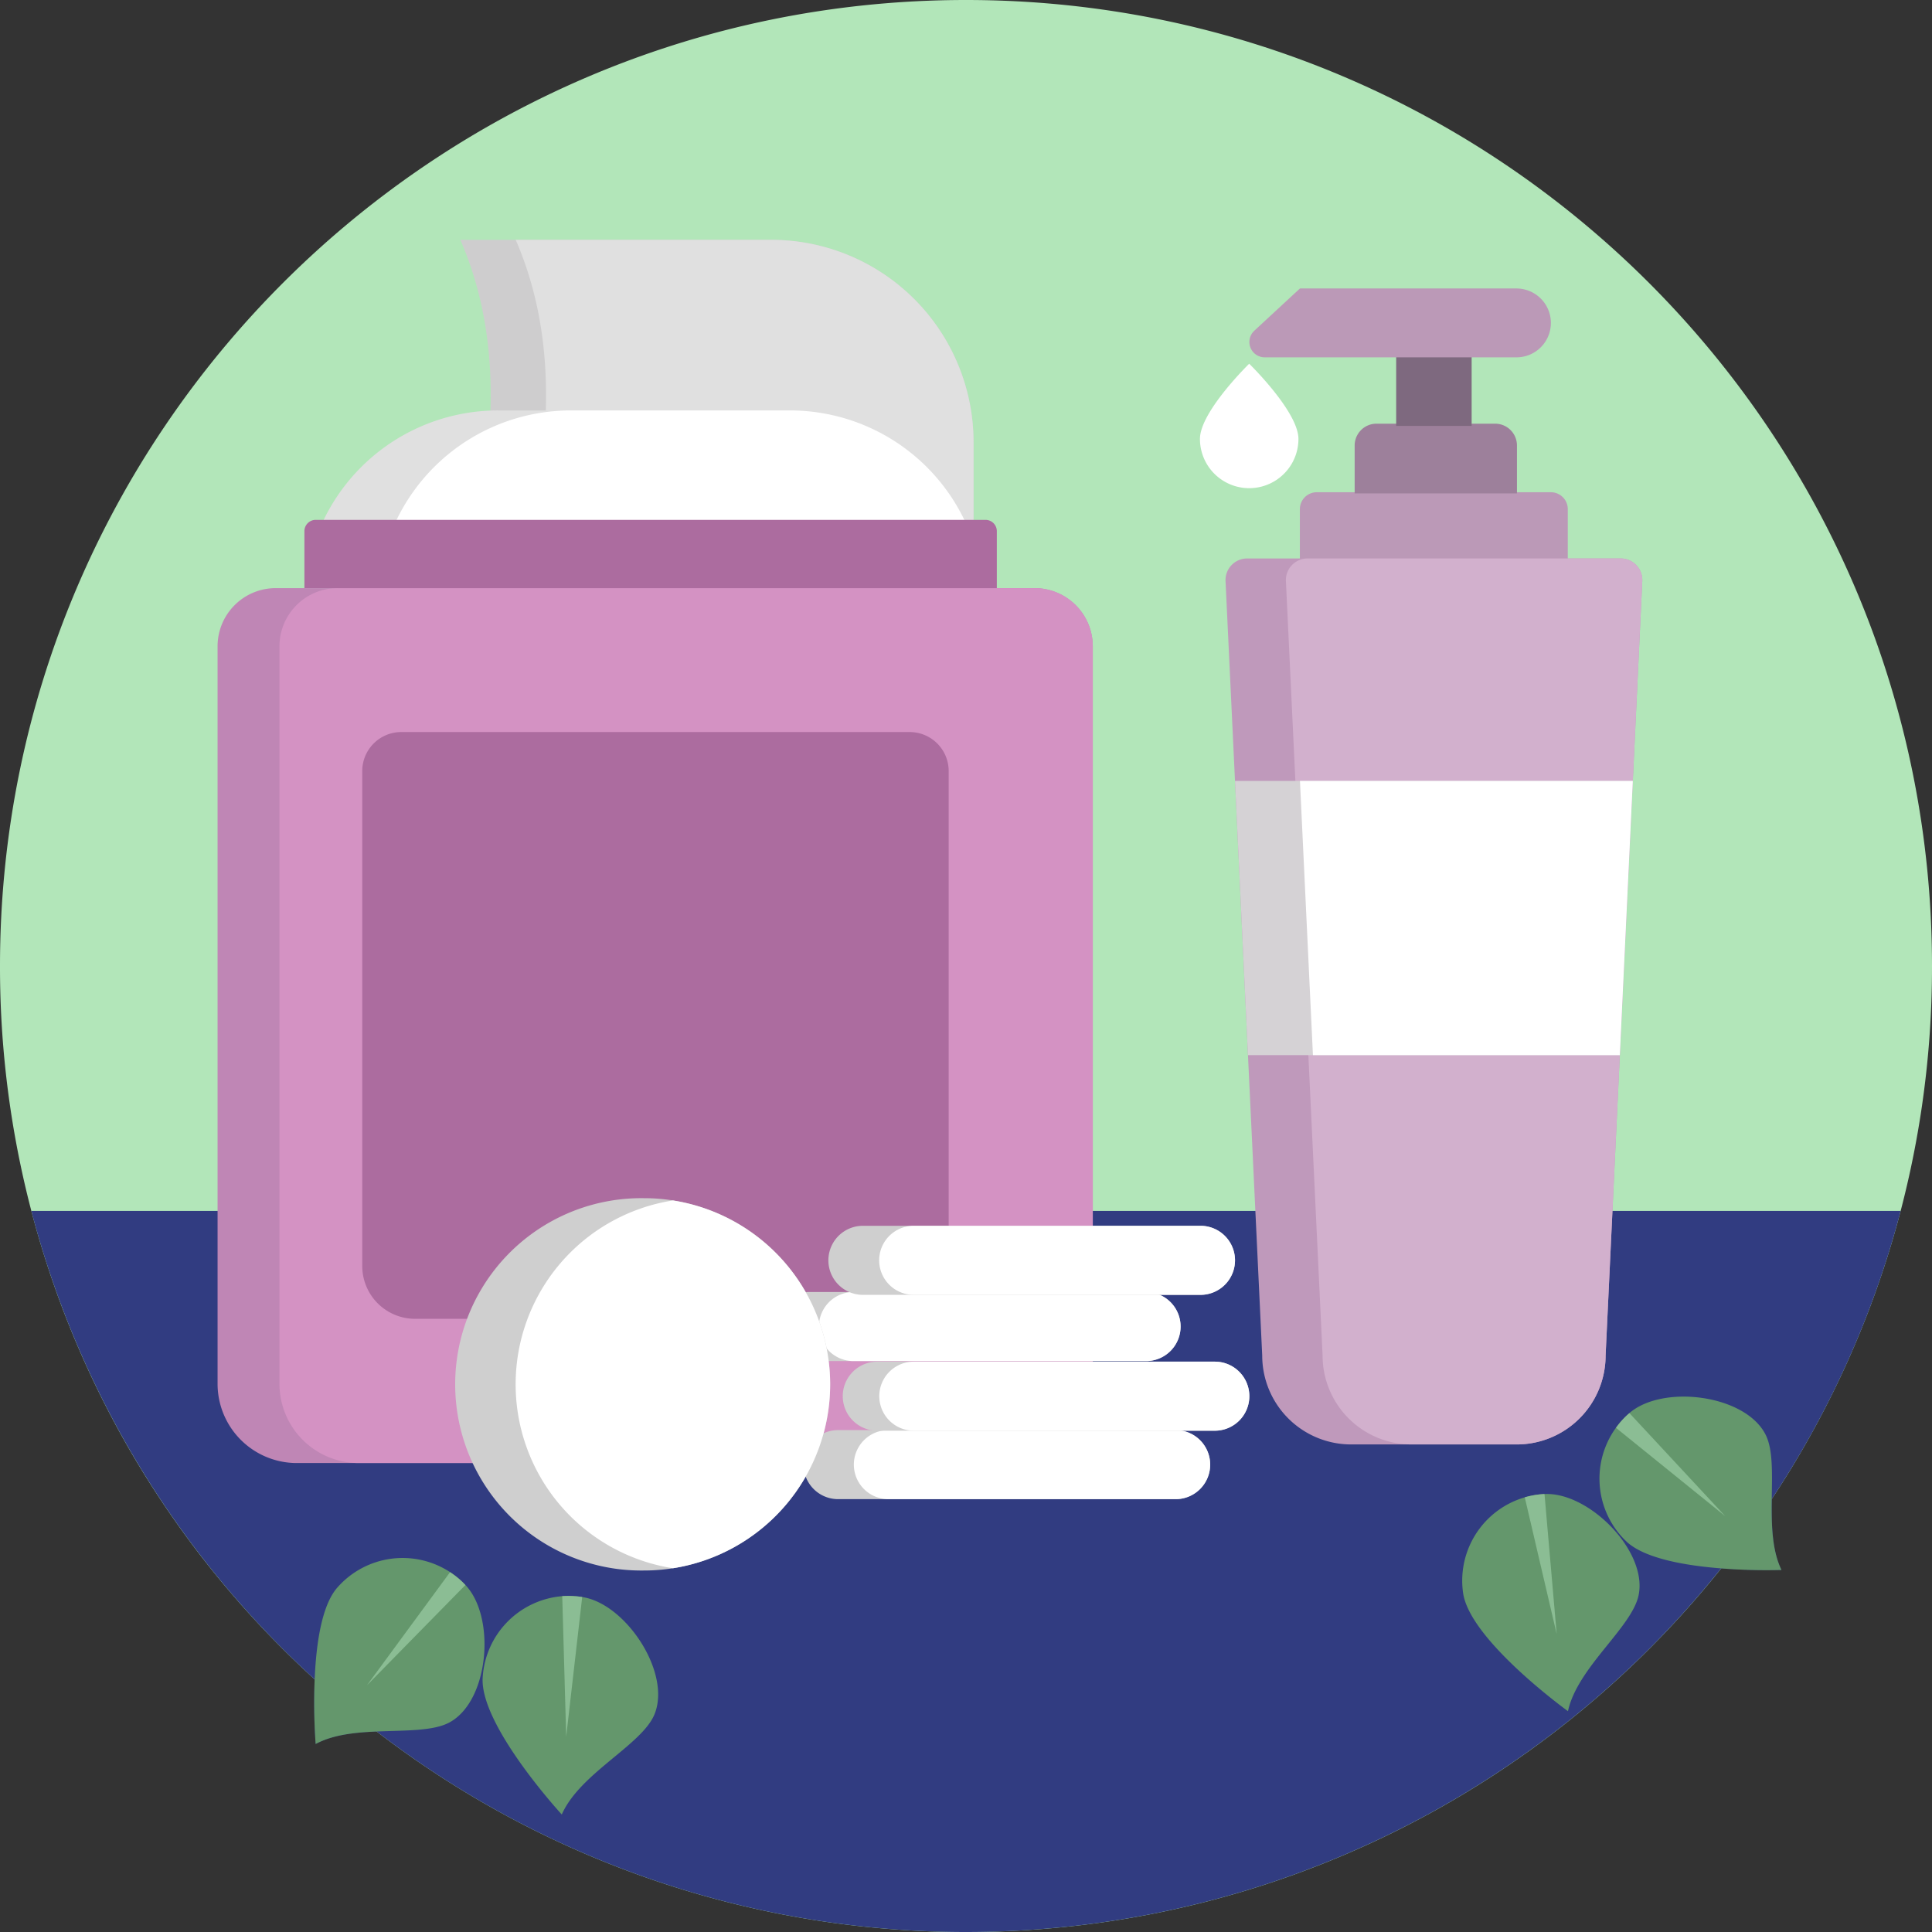 <svg xmlns="http://www.w3.org/2000/svg" viewBox="0 0 512 512"><rect x="0" y="0" width="512" height="512" fill="#333333" stroke="none"/><defs><style>.cls-3{fill:#bb99b7}.cls-5{fill:#e0e0e0}.cls-6{fill:#fff}.cls-15{fill:#64976c}.cls-16{fill:#8bbd94}.cls-17{fill:#cfcfcf}</style></defs><path id="BULINE" fill="#b2e6b9" d="M512 256a255 255 0 0 1-42.43 141.2q-6.31 9.53-13.44 18.44a256 256 0 0 1-356.29 43.23q-8.52-6.57-16.45-13.82A255.3 255.3 0 0 1 0 256C0 114.62 114.62 0 256 0s256 114.62 256 256z"/><g id="Icons"><path fill="#313c81" d="M472.11 416.06a153.85 153.85 0 0 1-16-.42 256 256 0 0 1-356.27 43.23c-5.81.24-11.66.86-16.19 3.31a152.52 152.52 0 0 1-.26-17.13A255.83 255.83 0 0 1 8.31 320.91h495.38a254.56 254.56 0 0 1-34.12 76.29c-.1 6.6-.03 13.54 2.54 18.86z"/><path d="M349 130.45h62a4.48 4.48 0 0 1 4.48 4.48v15.9h-71v-15.9a4.48 4.48 0 0 1 4.52-4.48z" class="cls-3"/><path fill="#cecdce" d="M258 117.14v39H122c9.17-33 12.18-64.54 0-92.58h82.38A53.62 53.62 0 0 1 258 117.14z"/><path d="M258 117.14v39H136.67c9.16-33 12.16-64.54 0-92.58h67.71A53.62 53.62 0 0 1 258 117.14z" class="cls-5"/><path d="M260.67 160.1h-180A51.32 51.32 0 0 1 132 108.77h77.33a51.33 51.33 0 0 1 51.34 51.33z" class="cls-5"/><path d="M260.67 160.1H100a51.3 51.3 0 0 1 51.32-51.33h58a51.33 51.33 0 0 1 51.35 51.33z" class="cls-6"/><path fill="#bf86b5" d="M289.6 171.28v195.5a21 21 0 0 1-21 20.94h-190a21 21 0 0 1-20.94-20.94v-195.5a15.41 15.41 0 0 1 15.41-15.42h201a15.42 15.42 0 0 1 15.53 15.42z"/><path fill="#d492c3" d="M289.6 171.28v195.5a21 21 0 0 1-21 20.94H95a21 21 0 0 1-20.94-20.94v-195.5a15.41 15.41 0 0 1 15.42-15.42h184.7a15.42 15.42 0 0 1 15.42 15.42z"/><path fill="#ac6c9f" d="M106.26 194h134.81a10.34 10.34 0 0 1 10.34 10.34V335.5a14 14 0 0 1-14 14H110a14 14 0 0 1-14-14V204.38A10.34 10.34 0 0 1 106.26 194zm-22.59-56.23h177.5a3 3 0 0 1 3 3v15.1H80.67v-15.1a3 3 0 0 1 3-3z"/><path fill="#bf99bb" d="m435.22 154-2.51 53-3.44 72.67-3.77 79.56a23.56 23.56 0 0 1-23.56 23.56h-43.88a23.56 23.56 0 0 1-23.56-23.56l-3.77-79.56-3.44-72.67-2.51-53a5.73 5.73 0 0 1 5.72-6h99a5.73 5.73 0 0 1 5.72 6z"/><path fill="#d2b0cd" d="m435.22 154-2.51 53-3.44 72.67-3.77 79.56a23.56 23.56 0 0 1-23.56 23.56h-27.88a23.56 23.56 0 0 1-23.56-23.56l-3.77-79.56-3.44-72.67-2.51-53a5.73 5.73 0 0 1 5.72-6h83a5.73 5.73 0 0 1 5.72 6z"/><path fill="#9d809b" d="M364.78 112.28h31.45a5.78 5.78 0 0 1 5.78 5.78v12.7H359v-12.7a5.78 5.78 0 0 1 5.78-5.78z"/><path fill="#7e697f" d="M370 94.28h20v18.59h-20z"/><path d="M401.88 94.7h-66.7a4.07 4.07 0 0 1-2.77-7.06l12.09-11.19h57.38a9.13 9.13 0 0 1 9.12 9.13 9.12 9.12 0 0 1-9.12 9.12z" class="cls-3"/><path fill="#d5d2d5" d="m432.71 206.95-3.44 72.67h-98.54l-3.44-72.67h105.42z"/><path d="m432.71 206.95-3.44 72.67h-81.33l-3.44-72.67h88.21z" class="cls-6"/><path d="M472.11 416.06a153.85 153.85 0 0 1-16-.42c-9.41-.74-20.39-2.61-25.16-7.19a23 23 0 0 1-2.72-30.06 21.77 21.77 0 0 1 2-2.42 18.22 18.22 0 0 1 1.57-1.48c8.86-7.69 30.86-4.92 36.15 5.81 1.94 3.94 1.67 10.25 1.58 16.9s.01 13.54 2.58 18.86z" class="cls-15"/><path d="M428.25 378.39a21.77 21.77 0 0 1 2-2.42 18.22 18.22 0 0 1 1.57-1.48l25.36 27.29z" class="cls-16"/><path d="M387.74 422.19a23 23 0 0 1 19.41-26.05 19.71 19.71 0 0 1 2.16-.2c11.71-.62 27.36 15.08 24.94 26.8-1.78 8.58-16.24 19.15-18.72 30.74 0 0-25.95-18.73-27.79-31.29z" class="cls-15"/><path d="M404.08 396.81a22.87 22.87 0 0 1 3.07-.67 19.71 19.71 0 0 1 2.16-.2l3.23 37.11z" class="cls-16"/><path d="M127.91 444.64A23 23 0 0 1 149 423a21.87 21.87 0 0 1 3.14 0 18.85 18.85 0 0 1 2.15.23c11.61 1.73 23.8 20.25 19.09 31.24-3.46 8.06-19.74 15.52-24.5 26.39-.01 0-21.69-23.55-20.97-36.22z" class="cls-15"/><path d="M149 423a21.87 21.87 0 0 1 3.14 0 18.85 18.85 0 0 1 2.15.23l-4.24 37z" class="cls-16"/><path d="M119.19 456.42c-4.34 2.39-11.8 2.11-19.35 2.45-5.81.24-11.66.86-16.19 3.31a152.52 152.52 0 0 1-.26-17.13c.38-9.17 1.8-19.54 6-24.32a23 23 0 0 1 29.9-4.09 22.37 22.37 0 0 1 2.51 1.9 18.45 18.45 0 0 1 1.55 1.51c8.07 8.5 6.31 30.6-4.16 36.37z" class="cls-15"/><path d="M119.27 416.64a22.37 22.37 0 0 1 2.51 1.9 18.45 18.45 0 0 1 1.55 1.51l-26.09 26.58z" class="cls-16"/><path d="M318 116.32a13 13 0 0 0 26.1 0c0-7.21-13.05-19.93-13.05-19.93S318 109.11 318 116.32z" class="cls-6"/><path d="M320.71 388.14a9.15 9.15 0 0 1-9.15 9.15H222.1a9.15 9.15 0 0 1 0-18.3h89.46a9.15 9.15 0 0 1 9.15 9.15z" class="cls-17"/><path d="M320.71 388.14a9.15 9.15 0 0 1-9.15 9.15h-76.13a9.15 9.15 0 0 1 0-18.3h76.13a9.15 9.15 0 0 1 9.15 9.15z" class="cls-6"/><path d="M331.09 370a9.15 9.15 0 0 1-9.15 9.15h-89.45a9.15 9.15 0 0 1 0-18.3h89.45a9.15 9.15 0 0 1 9.15 9.15z" class="cls-17"/><path d="M331.09 370a9.15 9.15 0 0 1-9.15 9.15h-79.77a9.15 9.15 0 0 1 0-18.3h79.77a9.15 9.15 0 0 1 9.15 9.15z" class="cls-6"/><path d="M312.87 351.55a9.15 9.15 0 0 1-9.15 9.15h-89.45a9.15 9.15 0 0 1 0-18.3h89.45a9.14 9.14 0 0 1 9.15 9.15z" class="cls-17"/><path d="M312.87 351.55a9.15 9.15 0 0 1-9.15 9.15h-77.55a9.15 9.15 0 0 1 0-18.3h77.55a9.14 9.14 0 0 1 9.15 9.15z" class="cls-6"/><path d="M327.29 334a9.15 9.15 0 0 1-9.15 9.15h-89.46a9.15 9.15 0 0 1 0-18.3h89.46a9.15 9.15 0 0 1 9.15 9.15z" class="cls-17"/><path d="M327.29 334a9.15 9.15 0 0 1-9.15 9.15h-76a9.15 9.15 0 0 1 0-18.3h76a9.15 9.15 0 0 1 9.15 9.15z" class="cls-6"/><path d="M220 366.87a49.34 49.34 0 0 1-41.66 48.73 48.51 48.51 0 0 1-7.67.6 49.34 49.34 0 1 1 0-98.67 48.51 48.51 0 0 1 7.67.6A49.34 49.34 0 0 1 220 366.87z" class="cls-17"/><path d="M220 366.87a49.34 49.34 0 0 1-41.66 48.73 49.33 49.33 0 0 1 0-97.47A49.34 49.34 0 0 1 220 366.87z" class="cls-6"/></g></svg>